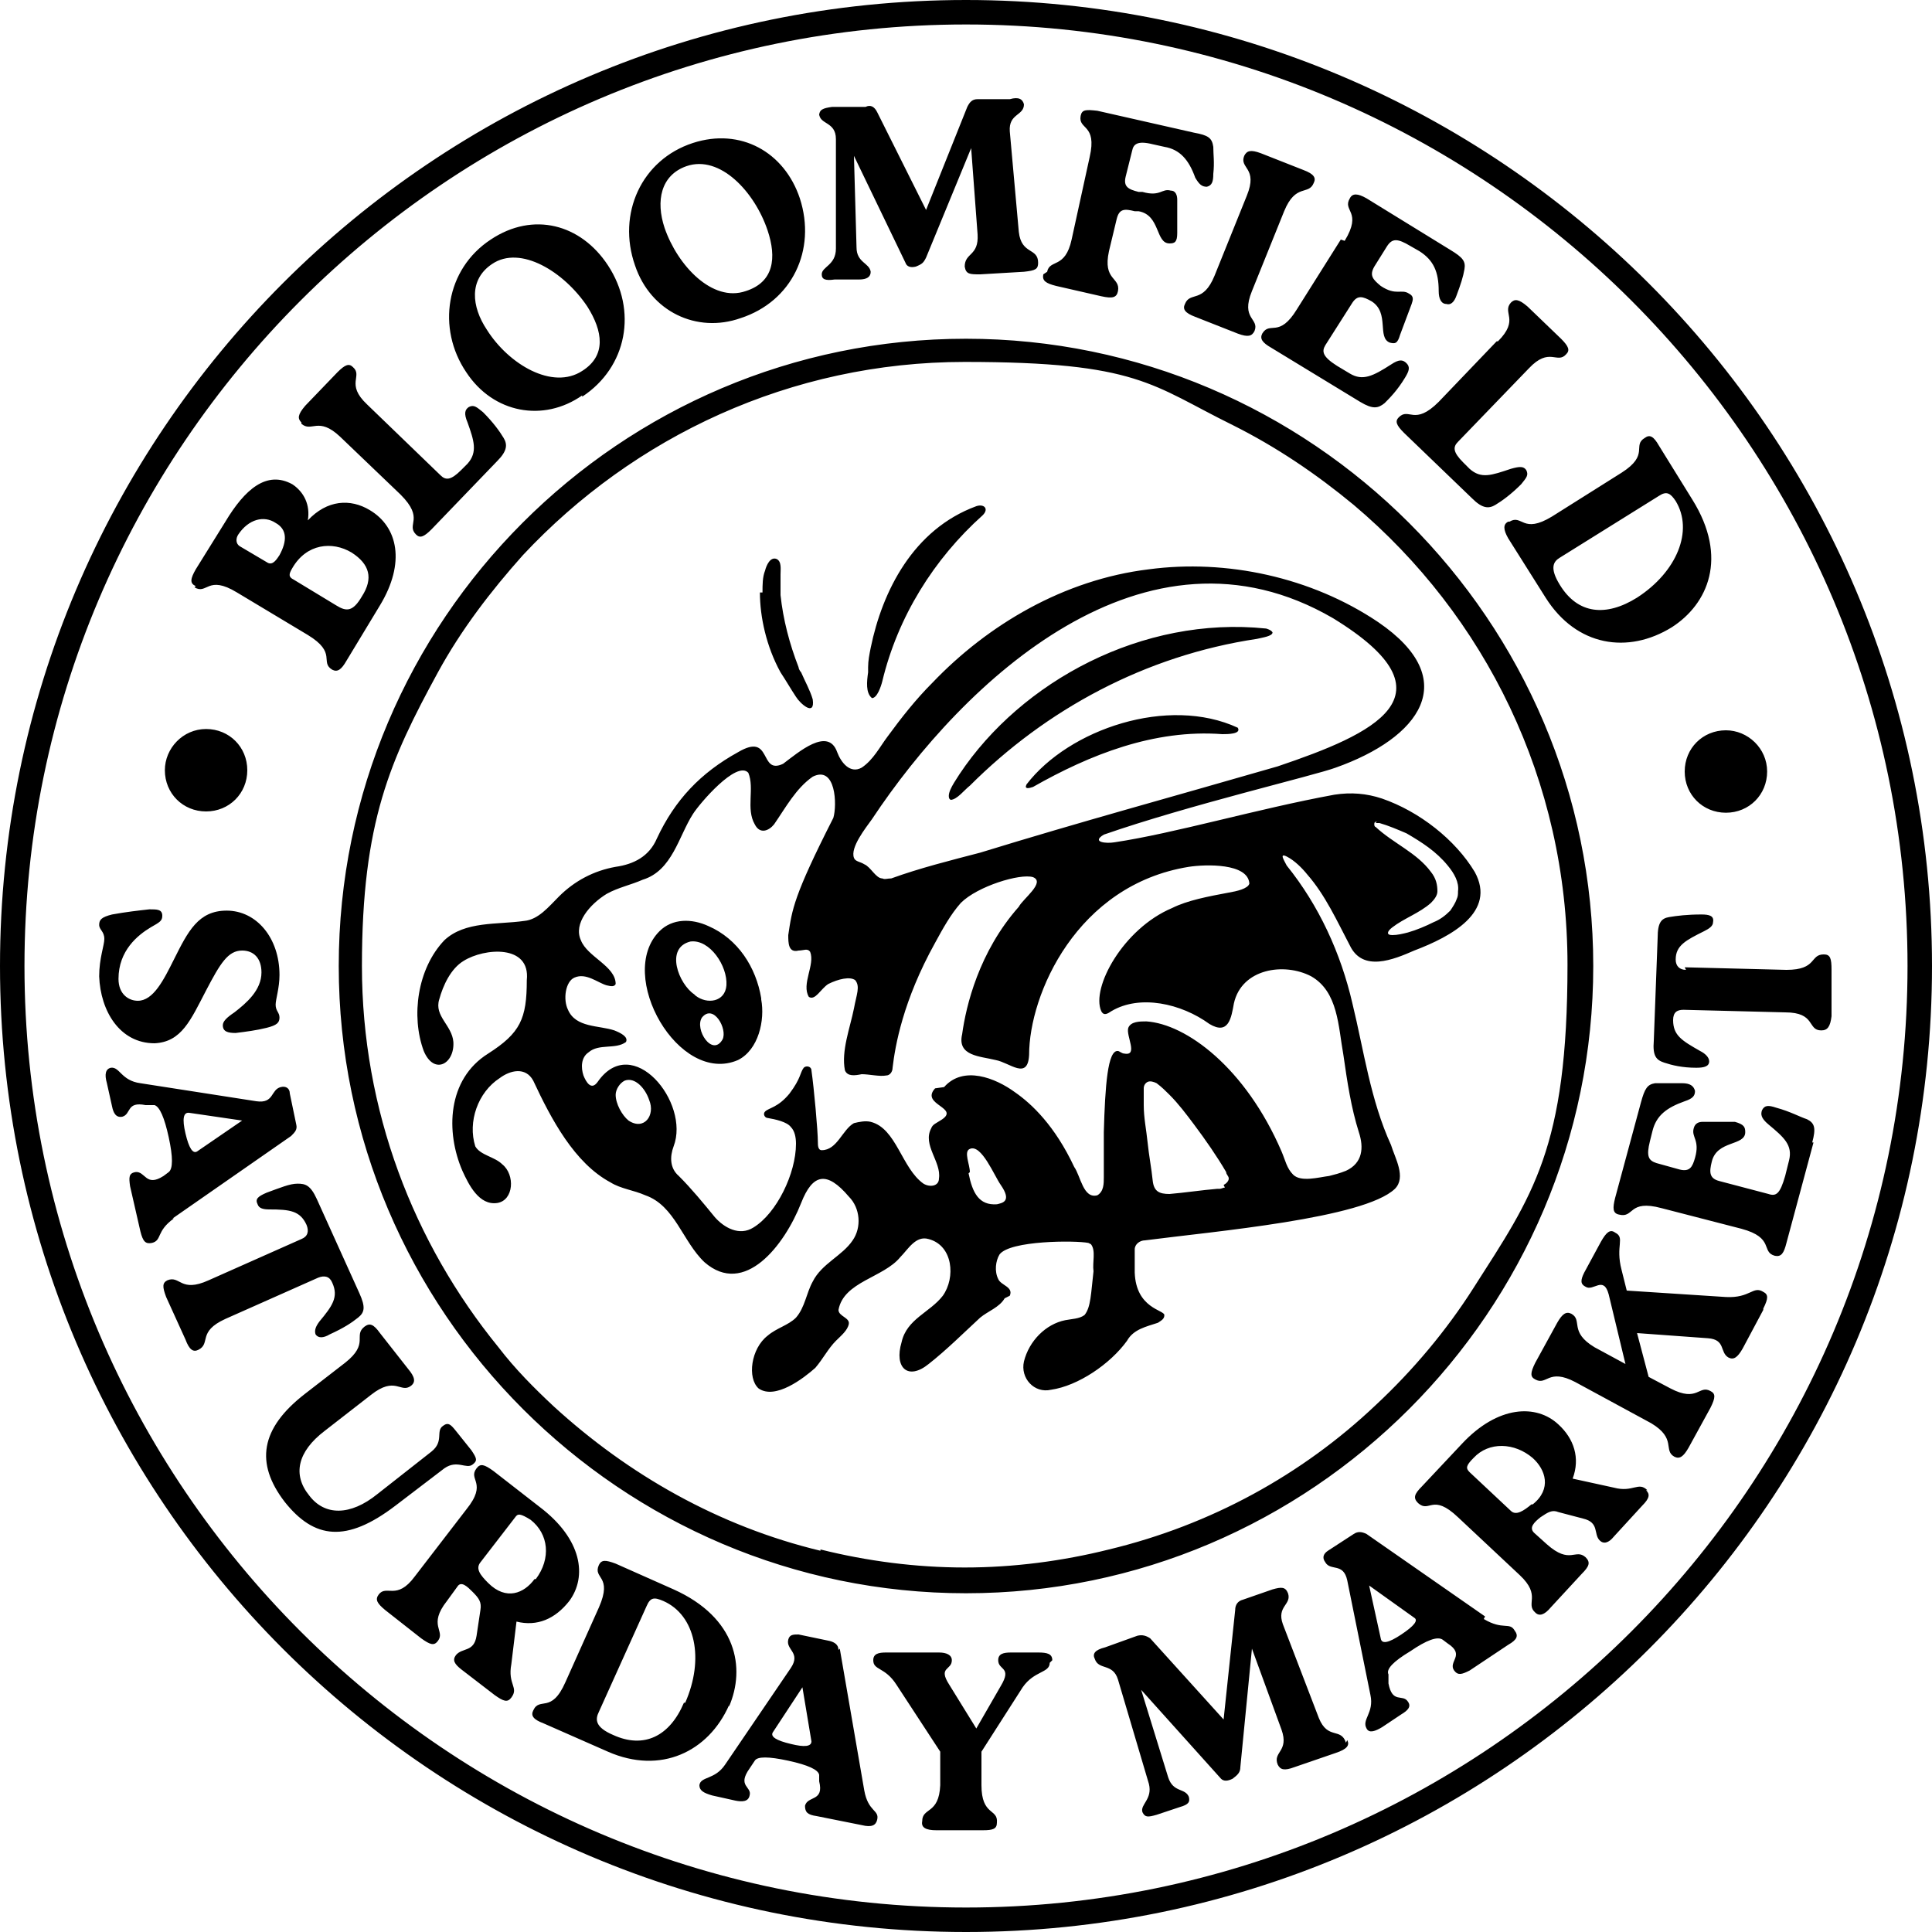 <?xml version="1.0" encoding="UTF-8"?>
<svg id="Layer_1" xmlns="http://www.w3.org/2000/svg" version="1.1" viewBox="0 0 150 150">
  <!-- Generator: Adobe Illustrator 29.0.1, SVG Export Plug-In . SVG Version: 2.1.0 Build 192)  -->
  <path d="M75,0C33.6,0,0,33.6,0,75s33.6,75,75,75,75-33.6,75-75S116.3,0,75,0ZM1.9,75C1.9,34.7,34.7,1.9,75,1.9s73.1,32.8,73.1,73.1-32.8,73.1-73.1,73.1S1.9,115.3,1.9,75ZM15.1,45.6c1,.6,1-1,3.3.4l5.5,3.3c2.3,1.4.9,2.1,1.9,2.7.4.2.7,0,1.1-.7l2.6-4.3c2-3.3,1.4-6.1-.8-7.4-1.5-.9-3.3-.8-4.8.8.2-1.2-.3-2.2-1.2-2.8-2-1.1-3.7.4-5.2,2.9l-2.3,3.7c-.4.7-.5,1.1,0,1.3ZM22.7,44.1c1.1-1.9,3.1-2.1,4.6-1.2,1.4.9,1.7,2,.8,3.4-.7,1.2-1.2,1.2-2,.7l-3.3-2c-.4-.2-.4-.4-.1-.9ZM18.5,41.5c.8-1.2,2-1.5,2.9-.9.9.5.9,1.4.3,2.5-.2.3-.5.8-.9.6l-2.2-1.3c-.3-.2-.3-.6-.1-.9ZM23.4,32.8c-.3-.3-.3-.6.3-1.3l2.5-2.6c.6-.6.9-.7,1.2-.4.8.7-.6,1.3,1.1,2.9l5.7,5.5c.4.4.8.4,1.6-.4l.5-.5c.8-.9.5-1.8,0-3.2-.3-.7-.2-1,.1-1.2.4-.2.6,0,1.1.4.8.8,1.3,1.5,1.6,2,.3.5.3,1-.5,1.8l-5.1,5.3c-.6.6-.9.7-1.2.4-.8-.8.7-1.2-1.2-3.1l-4.7-4.5c-1.7-1.6-2.2-.3-3-1ZM45.2,30.8c3.5-2.3,4.3-6.7,2-10.2-2.1-3.2-5.8-4.2-9.1-2-3.5,2.3-4.2,6.9-1.9,10.3,2.1,3.2,6,3.9,9,1.8ZM38.2,20.5c2.2-1.5,5.6.6,7.4,3.3,1.2,1.9,1.5,3.8-.4,5-2.3,1.5-5.7-.5-7.4-3.2-1.2-1.8-1.4-3.9.4-5.1ZM57.5,24.7c4-1.3,5.9-5.3,4.6-9.3-1.2-3.6-4.6-5.5-8.3-4.3-4,1.3-5.9,5.5-4.5,9.5,1.2,3.6,4.8,5.3,8.2,4.1ZM53.3,12.9c2.6-.9,5.3,2,6.3,5,.7,2.1.5,4-1.7,4.7-2.6.9-5.3-2-6.3-4.9-.7-2.1-.3-4.1,1.7-4.8ZM63.6,9c0-.5.3-.6,1-.7h2.6c.4-.2.7,0,.9.4l3.8,7.6,3.2-8c.2-.4.4-.6.8-.6h2.5c.7-.2,1,0,1.1.4,0,.9-1.2.7-1.1,2.1l.7,7.8c.2,1.8,1.5,1.2,1.5,2.4,0,.5-.2.6-1.1.7l-3.4.2c-.8,0-1.1,0-1.2-.6,0-1.1,1.1-.8,1-2.5l-.5-6.7-3.5,8.5c-.2.4-.3.5-.8.7-.4.1-.7,0-.8-.3l-4-8.3.2,7.1c0,1.2,1,1.2,1.1,1.9,0,.4-.3.6-.9.6h-1.9c-.7.1-1,0-1-.4,0-.6,1.1-.7,1.1-2v-8.5c0-1.4-1.3-1.1-1.3-2ZM81.3,21.1c.2-1,1.4-.2,1.9-2.5l1.4-6.4c.6-2.6-.9-2.1-.7-3.2.1-.5.4-.5,1.3-.4l7.5,1.7c1.1.2,1.4.4,1.5,1.1,0,.6.1,1.2,0,2.1,0,.6-.1.9-.5,1-.4,0-.6-.2-.9-.7-.5-1.4-1.2-2.2-2.4-2.4l-.9-.2c-1.2-.3-1.5,0-1.6.5l-.5,2c-.2.8.2,1,1,1.2h.3c1.4.4,1.5-.3,2.2-.1.4,0,.5.4.5.7v2.6c0,.7-.2.8-.6.8-1.1,0-.7-2.2-2.4-2.5h-.3c-.8-.2-1.2-.2-1.4.6l-.6,2.5c-.5,2.3.9,2,.7,3.1-.1.5-.4.6-1.3.4l-3.5-.8c-.8-.2-1.1-.4-1-.9ZM96.6,12.1c.2-.4.5-.5,1.3-.2l3.3,1.3c.8.3,1,.6.8,1-.4,1-1.4,0-2.3,2.2l-2.5,6.2c-.9,2.2.6,2.1.2,3.1-.2.4-.5.5-1.3.2l-3.3-1.3c-.8-.3-1-.6-.8-1,.4-1,1.4,0,2.3-2.2l2.5-6.2c.9-2.2-.6-2.1-.2-3.1ZM104.4,18.7c1.4-2.3-.2-2.3.4-3.3.2-.4.6-.4,1.3,0l6.5,4c1,.6,1.2.9,1.1,1.5-.1.6-.3,1.2-.6,2-.2.6-.5.8-.8.7-.4,0-.6-.4-.6-1,0-1.5-.4-2.4-1.5-3.1l-.7-.4c-1-.6-1.4-.6-1.8,0l-1,1.6c-.4.7-.1,1,.5,1.5h0c1.2.8,1.6.2,2.2.6.4.2.3.5.2.8l-.9,2.4c-.2.7-.4.7-.8.6-1-.4,0-2.3-1.4-3.2h0c-.7-.4-1.1-.5-1.5.1l-2.1,3.3c-.3.5-.2.9.9,1.6l1,.6c1,.6,1.8.2,3.2-.7.6-.4.9-.4,1.2-.1.3.3.2.6-.1,1.1-.6,1-1.2,1.6-1.6,2-.5.4-.9.5-1.9-.1l-6.9-4.2c-.7-.4-.9-.7-.7-1.1.6-1,1.3.4,2.7-1.9l3.4-5.4ZM116.3,26.5c1.7-1.7.3-2.2,1-3,.3-.3.6-.3,1.3.3l2.6,2.5c.6.6.7.9.4,1.2-.7.8-1.3-.6-2.9,1.1l-5.5,5.7c-.4.4-.4.8.4,1.6l.5.5c.9.8,1.7.5,3.2,0,.7-.2,1-.2,1.2.1.2.4,0,.6-.4,1.1-.8.8-1.5,1.3-2,1.6-.5.3-1,.3-1.8-.5l-5.3-5.1c-.6-.6-.7-.9-.4-1.2.8-.8,1.2.7,3.1-1.2l4.5-4.7ZM117.1,40.5c-.4.2-.4.6,0,1.3l2.9,4.6c2.4,3.8,6.4,4.4,9.8,2.3,2.8-1.8,4.4-5.4,1.6-9.9l-2.6-4.2c-.4-.7-.7-.9-1.1-.6-1,.6.4,1.3-1.8,2.7l-5.4,3.4c-2.3,1.4-2.3-.2-3.3.4ZM121.1,43.3l7.7-4.8c.6-.4.9-.2,1.3.4,1.4,2.3.1,5.5-3,7.5-2.4,1.5-4.6,1.3-6-1-.8-1.3-.5-1.8,0-2.1ZM7.7,75.8c0-1.4.4-2.4.4-2.9,0-.6-.4-.7-.4-1.1,0-.4.2-.6,1-.8,1.1-.2,2-.3,2.9-.4.6,0,1,0,1,.5,0,.4-.2.5-.9.9-1,.6-2.5,1.8-2.5,4,0,1.2.8,1.7,1.5,1.7,1.2,0,2-1.6,2.8-3.2,1.1-2.2,1.9-3.8,4.1-3.8,2.3,0,4.1,2.1,4.1,5,0,1-.3,1.9-.3,2.3,0,.5.3.6.3,1,0,.4-.2.6-1,.8-.8.2-1.6.3-2.4.4-.6,0-1-.1-1-.6,0-.3.3-.6.9-1,.9-.7,2.1-1.7,2.1-3.1,0-1.1-.6-1.7-1.5-1.7-1.1,0-1.7,1-2.8,3.1-1.2,2.3-1.9,4-4,4.1-2.7,0-4.2-2.5-4.3-5.2ZM13.4,94.6l9.2-6.4c.3-.3.5-.5.4-.9l-.5-2.4c0-.4-.3-.6-.7-.5-.8.2-.5,1.3-1.9,1.1l-9-1.4c-1.5-.2-1.6-1.3-2.3-1.2-.4.1-.5.5-.3,1.2l.4,1.8c.1.5.3.9.8.8.7-.2.3-1.2,1.8-.9h.7q.6.2,1.1,2.5t0,2.7l-.4.3c-1.4.9-1.4-.4-2.2-.3-.5.1-.5.4-.4,1.1l.8,3.5c.2.8.4,1,.9.9.8-.2.3-.9,1.7-1.9ZM14.7,86.4l4.1.6-3.5,2.4q-.5.3-.9-1.4t.3-1.6ZM24.7,99.2l-7.2,3.2c-2.2,1-1.1,1.9-2.1,2.4-.4.2-.7,0-1-.8l-1.5-3.3c-.3-.8-.3-1.1.1-1.3,1-.4,1,1,3.2,0l7.2-3.2c.5-.2.6-.6.4-1.1-.5-1.1-1.3-1.2-2.9-1.2-.5,0-.8-.1-.9-.4-.2-.4,0-.6.7-.9,1.1-.4,1.8-.7,2.4-.7.6,0,1,.1,1.5,1.2l3.3,7.3c.5,1.1.4,1.5-.1,1.9-.5.4-1.1.8-2.2,1.3-.5.3-.9.3-1.1,0-.1-.3,0-.6.3-1,1-1.2,1.5-1.9,1-3-.2-.5-.6-.6-1.1-.4ZM30.7,116.9c-3.8,2.9-6.3,2.6-8.6-.3-2.3-3-1.9-5.7,1.6-8.4l3.1-2.4c1.9-1.5.6-2.1,1.5-2.8.4-.3.7-.2,1.2.5l2.2,2.8c.5.6.6,1,.2,1.3-.8.6-1.2-.8-3.1.7l-3.6,2.8c-2.1,1.6-2.5,3.4-1.2,5,1.2,1.6,3.2,1.6,5.3-.1l4.2-3.3c1-.8.3-1.6.9-2,.4-.3.6-.1,1,.4l1.2,1.5c.4.6.5.8.1,1.1-.5.4-1.2-.4-2.2.3l-3.8,2.9ZM44.2,124.3c1.4-1.9,1-4.8-2.3-7.3l-3.6-2.8c-.7-.5-1-.6-1.3-.2-.7.9.9,1.1-.8,3.2l-4,5.2c-1.4,1.9-2.2.6-2.8,1.4-.3.4-.1.7.5,1.2l2.8,2.2c.7.5,1,.6,1.3.2.6-.8-.8-1.2.7-3.1l.8-1.1c.3-.5.8,0,1.2.4.5.5.7.8.6,1.4l-.3,2c-.2,1.3-1.1.9-1.6,1.5-.3.4-.1.7.4,1.1l2.6,2c.7.5,1,.6,1.3.2.6-.8-.3-1,0-2.6l.4-3.3c1.6.4,3-.2,4.1-1.6ZM41.5,122.6c-.8,1.1-2.2,1.7-3.6.3-.6-.6-1-1.1-.6-1.6l2.7-3.5c.2-.3.4-.3,1.2.2,1.4,1.1,1.6,3,.4,4.6ZM56.6,132.5c1.3-3,.6-6.9-4.3-9.1l-4.5-2c-.8-.3-1.1-.3-1.3.1-.5,1.1,1.1.8,0,3.3l-2.6,5.8c-1.1,2.5-2,1.1-2.5,2.2-.2.4,0,.7.8,1l5,2.2c4.1,1.8,7.8,0,9.4-3.6ZM53.1,132.2c-1.1,2.6-3.1,3.6-5.5,2.5-1.4-.6-1.4-1.2-1.1-1.8l3.7-8.2c.3-.7.6-.7,1.3-.4,2.5,1.1,3.2,4.5,1.7,7.9ZM65.1,128.1c0-.4-.3-.6-.7-.7l-2.4-.5c-.4,0-.7,0-.8.4-.2.8,1,1,.2,2.2l-5.1,7.5c-.8,1.2-1.9.9-2,1.6,0,.4.3.6,1,.8l1.8.4c.5.1,1,.1,1.1-.4.2-.7-1-.7,0-2.1l.4-.6q.3-.5,2.6,0,2.3.5,2.4,1.1v.5c.4,1.6-.9,1.1-1.1,1.9,0,.5.2.7.9.8l3.5.7c.8.2,1.1,0,1.2-.4.2-.8-.7-.6-1-2.3l-1.9-11ZM61.4,135.4q-1.7-.4-1.4-.9l2.3-3.5.7,4.2q0,.6-1.6.2ZM81.5,129.1c0,.8-1.2.6-2.1,1.9l-3.2,5v2.6c0,2.4,1.3,1.8,1.2,2.9,0,.5-.3.6-1.1.6h-3.6c-.8,0-1.2-.2-1.1-.7,0-1.1,1.3-.5,1.4-2.8v-2.6s-3.4-5.2-3.4-5.2c-.9-1.4-1.8-1.1-1.8-1.9,0-.5.4-.6,1-.6h4.1c.6,0,1,.2,1,.6,0,.8-1.1.5-.2,1.9l2.1,3.4,1.9-3.3c.9-1.5-.2-1.2-.2-2,0-.5.4-.6,1-.6h2.1c.7,0,1.1.1,1.1.6ZM104.6,135.1c.2.4,0,.7-.9,1l-3.2,1.1c-.8.3-1.1.2-1.3-.2-.4-1,.9-1,.3-2.7l-2.3-6.3-.9,9.2c0,.4-.2.6-.6.9-.4.2-.7.2-.9,0l-6.2-6.9,2.1,6.8c.4,1.2,1.3.8,1.6,1.5.1.4,0,.6-.7.8l-1.8.6c-.7.2-.9.2-1.1-.2-.2-.6.8-1,.5-2.2l-2.4-8.1c-.4-1.3-1.5-.7-1.8-1.6-.2-.4,0-.7.8-.9l2.5-.9c.4-.1.7,0,1,.2l5.7,6.3.9-8.5c0-.4.2-.7.6-.8l2.3-.8c.7-.2,1-.2,1.2.3.3.9-.9,1-.4,2.4l2.8,7.3c.7,1.7,1.7.7,2.1,1.9ZM115.3,125.5l-9.2-6.4c-.4-.2-.7-.2-1,0l-2,1.3c-.3.2-.5.5-.2.9.4.7,1.4,0,1.7,1.4l1.8,8.9c.3,1.4-.7,1.9-.3,2.6.2.4.7.2,1.2-.1l1.5-1c.5-.3.8-.6.5-1-.4-.6-1.2.2-1.5-1.4v-.7q-.3-.6,1.7-1.8,1.9-1.3,2.5-.9l.4.3c1.4.9,0,1.4.5,2.1.3.4.6.3,1.2,0l3-2c.7-.4.8-.7.5-1.1-.4-.7-.9,0-2.4-.9ZM108.8,126.9q-1.5,1-1.6.3l-.9-4.1,3.5,2.5q.5.3-1,1.3ZM127.9,115.7c-.7-.7-1.1.2-2.6-.2l-3.2-.7c.6-1.6.1-3.1-1.1-4.2-1.7-1.6-4.7-1.5-7.5,1.5l-3.1,3.3c-.6.6-.7.9-.3,1.3.9.8,1.1-.8,3.1,1.1l4.8,4.5c1.7,1.6.4,2.2,1.2,2.9.3.3.7.2,1.2-.4l2.4-2.6c.6-.6.7-.9.3-1.3-.8-.7-1.2.6-3-1l-1-.9c-.4-.4,0-.8.5-1.2.6-.4.9-.6,1.4-.4l1.9.5c1.3.3.8,1.2,1.3,1.7.3.3.7.2,1.1-.3l2.2-2.4c.6-.6.6-.9.3-1.2ZM118.9,116.8c-.6.5-1.2.9-1.6.5l-3.2-3c-.3-.3-.3-.5.3-1.1,1.2-1.3,3.2-1.2,4.6,0,1,.9,1.5,2.4,0,3.6ZM136.9,101.7l-1.6,3c-.4.7-.7.9-1.1.7-.7-.4-.2-1.4-1.6-1.5l-5.5-.4.9,3.4,1.7.9c2.1,1.1,2.2-.3,3.1.2.4.2.4.5,0,1.3l-1.7,3.1c-.4.7-.7.9-1.1.7-.9-.5.2-1.4-1.8-2.6l-5.9-3.2c-2.1-1.1-2.2.3-3.1-.2-.4-.2-.4-.5,0-1.3l1.7-3.1c.4-.7.7-.9,1.1-.7.9.5-.2,1.4,1.8,2.6l2.4,1.3-1.3-5.4c-.4-1.5-1.2-.2-1.8-.6-.4-.2-.4-.5-.1-1.1l1.3-2.4c.4-.7.7-1,1.1-.7.8.4,0,1,.5,2.9l.4,1.6,7.7.5c1.9.1,2.1-.9,2.9-.4.4.2.4.5,0,1.3ZM140.8,88.7l-2.1,7.8c-.2.8-.4,1.1-.9,1-1.1-.3,0-1.4-2.6-2.1l-6.2-1.6c-2.6-.7-2.1.8-3.3.5-.5-.1-.5-.5-.3-1.3l2-7.4c.3-1.1.5-1.4,1.1-1.5.6,0,1.2,0,2.1,0,.6,0,.9.2,1,.6,0,.4-.2.6-.8.8-1.4.5-2.2,1.1-2.5,2.3l-.2.8c-.3,1.2-.1,1.5.5,1.7l1.8.5c.8.2,1-.2,1.2-.9h0c.4-1.4-.3-1.6-.1-2.3.1-.4.4-.5.7-.5h2.5c.7.2.8.4.8.8,0,1.1-2.2.6-2.6,2.3h0c-.2.8-.2,1.3.6,1.5l3.8,1c.6.2.9,0,1.3-1.4l.3-1.2c.3-1.2-.4-1.8-1.6-2.8-.6-.5-.6-.8-.5-1.1.2-.4.5-.4,1.1-.2,1.1.3,1.8.7,2.4.9.6.3.7.7.4,1.8ZM130.8,75.1l7.9.2c2.4,0,1.8-1.2,2.9-1.2.5,0,.6.3.6,1.2v3.6c-.1.8-.3,1.1-.8,1.1-1.1,0-.4-1.4-2.8-1.4l-7.9-.2c-.5,0-.8.2-.8.8,0,1.2.7,1.6,2.1,2.4.4.2.7.5.7.8,0,.4-.4.5-1,.5-1.1,0-1.9-.2-2.5-.4-.6-.2-.9-.5-.8-1.7l.3-8c0-1.2.3-1.5.9-1.6.6-.1,1.4-.2,2.5-.2.6,0,1,.1.9.6,0,.3-.3.5-.7.7-1.4.7-2.2,1.1-2.2,2.2,0,.5.3.8.8.8ZM12.8,59.8c0-1.7,1.4-3.2,3.2-3.2s3.2,1.4,3.2,3.2-1.4,3.2-3.2,3.2-3.2-1.4-3.2-3.2ZM134,56.7c1.7,0,3.2,1.4,3.2,3.2s-1.4,3.2-3.2,3.2-3.2-1.4-3.2-3.2,1.4-3.2,3.2-3.2ZM75,26.3c-26.9,0-48.7,21.9-48.7,48.7s21.9,48.7,48.7,48.7,48.7-21.9,48.7-48.7-21.9-48.7-48.7-48.7ZM63.7,120.4c-7.9-1.9-14.9-5.9-20.7-11.2-1.5-1.4-3-2.9-4.3-4.6-6.6-8.1-10.6-18.4-10.6-29.6s2.2-16,5.9-22.8c1.8-3.3,4.1-6.3,6.6-9.1,8.6-9.2,20.8-15,34.3-15s14.5,1.8,20.8,4.9c3.4,1.7,6.5,3.8,9.4,6.2,10.2,8.6,16.6,21.4,16.6,35.7s-2.7,17.9-7.3,25.1c-2.1,3.3-4.7,6.4-7.6,9.1-5.7,5.4-12.8,9.3-20.7,11.2-3.6.9-7.4,1.4-11.2,1.4s-7.6-.5-11.2-1.4ZM96.1,56.5c.3.5-.8.5-1.2.5-5.3-.4-10.3,1.6-14.7,4.1-.3.1-.7.2-.5-.2,3.3-4.3,11-6.9,16.4-4.4h0ZM78.4,100.6c.3-.7-.7-.8-.9-1.3-.3-.6-.2-1.4.1-1.9.8-1.1,5.9-1.1,6.9-.9,0,0,0,0,.2.1.4.5.1,1.4.2,2.1-.2,1.7-.2,2.8-.7,3.4-.4.3-1,.3-1.5.4-1.5.3-2.8,1.6-3.2,3.2-.3,1.3.8,2.5,2.1,2.2,2.1-.3,4.6-2,5.9-3.8.5-.9,1.5-1.1,2.4-1.4.3-.2.5-.3.5-.6,0-.4-2.2-.5-2.3-3.3,0-.6,0-1.3,0-1.8,0-.4.4-.7.8-.7,5.4-.7,17-1.7,19.4-4,.9-.9,0-2.4-.3-3.4-1.6-3.5-2.1-7.3-3-11-.9-3.9-2.6-7.6-5.1-10.7-.2-.4-.6-1,0-.7.6.3,1.2.9,1.6,1.4,1.4,1.6,2.3,3.6,3.3,5.5,1,2.1,3.4,1.1,5,.4,2.9-1.1,6.4-3,4.7-6.1h0c-1.5-2.5-4.3-4.7-7.2-5.7-1.2-.4-2.4-.5-3.7-.3-6,1.1-12.4,3-17.1,3.7-.6.1-1.8,0-.8-.6,6.6-2.3,16.4-4.6,18-5.2,6.5-2.3,9.9-6.8,3.3-11.3-5.2-3.5-11.8-4.9-17.8-4.1-6.6.8-12.5,4.3-16.8,8.8-1.3,1.3-2.4,2.7-3.5,4.2-.6.8-1.1,1.8-2,2.4-.9.5-1.6-.4-1.9-1.2-.7-2-3,0-4.2.9-1.9.9-.8-2.5-3.5-.9-2.9,1.6-4.9,3.7-6.3,6.7-.6,1.4-1.8,2-3.2,2.2-1.7.3-3.2,1.1-4.4,2.3-.8.8-1.6,1.8-2.7,1.9-2.1.3-4.6,0-6.2,1.5-2.1,2.2-2.6,5.9-1.6,8.6.8,1.9,2.4,1,2.3-.7-.1-1.3-1.5-2-1.1-3.3.3-1.1.9-2.4,1.9-3,1.6-1,5.2-1.3,4.9,1.5,0,3-.5,4.1-3,5.7-3.2,2-3.3,6.1-2,9.1.5,1.1,1.3,2.7,2.7,2.5,1.3-.2,1.4-2.2.4-3-.6-.6-1.7-.7-2.1-1.4-.6-1.9.2-4.2,1.9-5.3.8-.6,2-.9,2.6.2,1.4,3,3.2,6.4,6,7.9.8.5,1.8.6,2.7,1,2.3.8,2.9,3.6,4.6,5.2,3.1,2.7,6.2-1.3,7.5-4.6.9-2.3,2-2.5,3.7-.5.9.9,1,2.4.3,3.4-.8,1.2-2.4,1.8-3.1,3.2-.5.9-.6,2-1.3,2.8-.6.6-1.5.8-2.2,1.4-1.3,1-1.6,3.3-.7,4.1,1.3.9,3.5-.8,4.4-1.6.6-.7,1-1.5,1.6-2.1.4-.4.9-.8,1-1.3.1-.5-.8-.6-.8-1.1.4-2.2,3.5-2.5,4.8-4.1.6-.6,1.2-1.7,2.2-1.4,1.9.5,2.1,3,1.1,4.4-1,1.3-2.8,1.8-3.2,3.6-.6,2,.5,3,2.1,1.7,1.4-1.1,2.7-2.4,4-3.6.6-.5,1.5-.8,1.9-1.5ZM106.8,63.9c0,0,.2,0,.3,0,.7.2,1.4.5,2.1.8,1.2.7,2.3,1.4,3.2,2.5.5.6.9,1.3.8,2,0,.2,0,.4-.1.6-.1.3-.3.6-.5.9-.4.4-.8.7-1.3.9-.6.3-1.3.6-2,.8-.4.1-.8.2-1.2.2-.5,0-.4-.3,0-.6.9-.7,2.1-1.1,3-1.9.3-.3.5-.6.5-.9,0-.5-.1-1-.5-1.5-1.1-1.5-2.9-2.2-4.3-3.5,0,0-.1,0-.1-.2,0-.1,0-.2.2-.2ZM95.1,92.2c-.1,0-.3.1-.4.1,0,0-.1,0-.2,0-1.2.1-2.5.3-3.7.4-.8,0-1.2-.2-1.3-1-.1-1-.3-2-.4-3-.1-1-.3-1.9-.3-2.9,0-.4,0-.9,0-1.3,0-.2.1-.4.3-.5.2-.1.5,0,.7.1.4.3.7.6,1,.9.7.7,1.3,1.5,1.9,2.3.9,1.2,1.8,2.5,2.5,3.7,0,.2.2.3.2.5,0,.2-.2.4-.4.5ZM67.7,63.6h0c7.1-10.7,21.2-24.1,35.8-15.6,9.8,6,3.1,9-4.3,11.5-8.3,2.4-15.3,4.3-23.1,6.7-2.3.6-4.7,1.2-6.9,2-.3,0-.5.1-.7,0-.5,0-.9-.9-1.4-1.1-.3-.2-.7-.2-.8-.5-.3-.8.9-2.3,1.4-3ZM48.8,87h0c-.5-.4-1-1.3-1-2,0-.4.3-.9.7-1.1.8-.3,1.6.6,1.9,1.5.5,1.2-.4,2.4-1.6,1.6ZM72.6,84.5c-1.2,1.3,2.1,1.5.4,2.5-.3.2-.6.3-.7.6-.7,1.3.8,2.6.6,3.9,0,.6-.7.7-1.2.4-1.7-1.2-2.1-4.3-4.1-4.8-.4-.1-.9,0-1.3.1-.9.5-1.3,2.1-2.5,2.1-.3,0-.3-.4-.3-.6,0-.9-.3-4.2-.5-5.6,0-.3-.4-.4-.6-.2-.3.4-.2.8-1.1,2-.9,1.1-1.6,1.1-1.9,1.4-.2.2,0,.5.2.5.6.1,1.5.3,1.8.7.3.3.4.8.4,1.3,0,2.3-1.5,5.4-3.3,6.5-1.1.7-2.3,0-3-.8-.9-1.1-1.8-2.2-2.8-3.2-.7-.6-.7-1.5-.4-2.3,1.3-3.4-3.2-8.9-5.9-5-.5.7-.9,0-1.1-.5-.2-.6-.2-1.4.4-1.8.8-.7,2.1-.2,2.9-.8.2-.4-.4-.7-.9-.9-1.2-.4-3-.2-3.6-1.6-.4-.8-.2-2.2.5-2.5.9-.4,1.8.4,2.5.6.4.1.6.1.7-.1,0-1.4-2.2-2.1-2.7-3.4-.6-1.3.7-2.8,2-3.6.9-.5,1.9-.7,2.8-1.1,2.3-.7,2.8-3.4,3.9-5.1.5-.8,3.4-4.2,4.3-3.2.5,1.2-.2,2.8.5,4,.4.8,1.1.5,1.5,0,.9-1.3,1.7-2.8,3-3.7,1.8-.9,1.9,2.2,1.6,3.2-3.1,6.1-3.2,7.1-3.5,9.1,0,.6,0,1.4.8,1.2.4,0,.7-.2.9.1.4,1-.7,2.5-.1,3.5.5.3.9-.6,1.5-1,.8-.4,1.7-.6,2.1-.3.4.5.1,1.1-.1,2.2-.3,1.5-1,3.3-.7,4.8.2.5.8.4,1.3.3.6,0,1.4.2,1.9.1.3,0,.5-.3.5-.6.2-1.7.8-5.2,3.3-9.7.6-1.1,1.2-2.2,2-3.1,1.3-1.3,4.6-2.3,5.6-2,1,.4-.8,1.7-1.1,2.3-3.1,3.5-4.1,7.7-4.4,9.9-.4,1.7,1.4,1.7,2.6,2,1.1.2,2.5,1.6,2.6-.4,0-4.7,3.7-13.2,12.4-14.6,1.3-.2,4.6-.3,4.7,1.3-.1.4-1,.6-1.6.7-1.6.3-3.2.6-4.4,1.2-3.8,1.6-6.3,6.2-5.5,8,.2.4.5.2.8,0,2.2-1.3,5.4-.6,7.6,1,1.5.9,1.7-.5,1.9-1.6.6-2.7,3.9-3.2,6-2.1,2.1,1.2,2.1,3.9,2.5,6.1h0c.3,2.1.6,4.1,1.2,6,.4,1.2.3,2.4-1,3-.5.2-.9.3-1.3.4-.8.1-2.2.5-2.8-.1-.5-.5-.6-1.1-.9-1.8-2.8-6.5-7.4-9.9-10.5-10.1-.5,0-1.2,0-1.4.5-.2.6.8,2.2-.3,2-.2,0-.4-.2-.5-.2-.8-.1-1,2.7-1.1,6.3,0,1.2,0,2.6,0,3.5,0,.5,0,1.1-.5,1.4-1.1.3-1.3-1.5-1.8-2.2-1.5-3.2-3.3-4.9-4.6-5.8-1.5-1.1-4-2.1-5.5-.4ZM75.3,91c0-.6-.5-1.6,0-1.8.9-.4,1.9,2.1,2.4,2.8.9,1.3.1,1.4-.3,1.5-1.4.1-1.9-.9-2.2-2.4ZM73.7,62c-.2-.5.5-1.4.8-1.9,4.8-7.2,14.2-12.3,23.8-11.3,0,0,.4.1.5.3,0,.3-.8.4-1.2.5-8.7,1.3-16.4,5.5-22.3,11.4-.4.3-1,1.1-1.5,1.1h0ZM59.1,77.5c-.4-2.4-1.8-4.6-4.1-5.6-1.3-.6-2.8-.6-3.8.4-3.4,3.4,1.5,12,6.1,10,1.6-.8,2.1-3.1,1.8-4.7h0ZM56.1,80.7h0c-.8,1.4-2.2-.8-1.6-1.7.9-1.1,2,.9,1.6,1.7ZM53.9,77.2h0c-1.2-.8-2.3-3.6-.3-4.1,1.5-.2,2.9,1.9,2.8,3.4-.1,1.3-1.5,1.5-2.4.8ZM67.4,51.8c0-.5.1-1,.2-1.5.9-4.4,3.3-9.2,8.2-11,.6-.2,1,.2.5.7-3.8,3.4-6.6,7.9-7.8,12.9-.1.4-.4,1.3-.8,1.3h0c-.5-.4-.4-1.3-.3-2,0-.1,0-.3,0-.4ZM59.2,46c0-.6,0-1.2.2-1.7.1-.4.4-1.1.9-.9.4.2.3.8.3,1.2,0,.5,0,1.1,0,1.6.2,1.9.7,3.8,1.4,5.6,0,.1.1.3.2.4.3.7.7,1.4.9,2.1.2,1.4-1,.3-1.3-.2h0c-.4-.6-.8-1.3-1.2-1.9-1.1-2-1.6-4.3-1.6-6.2Z"/>
</svg>
